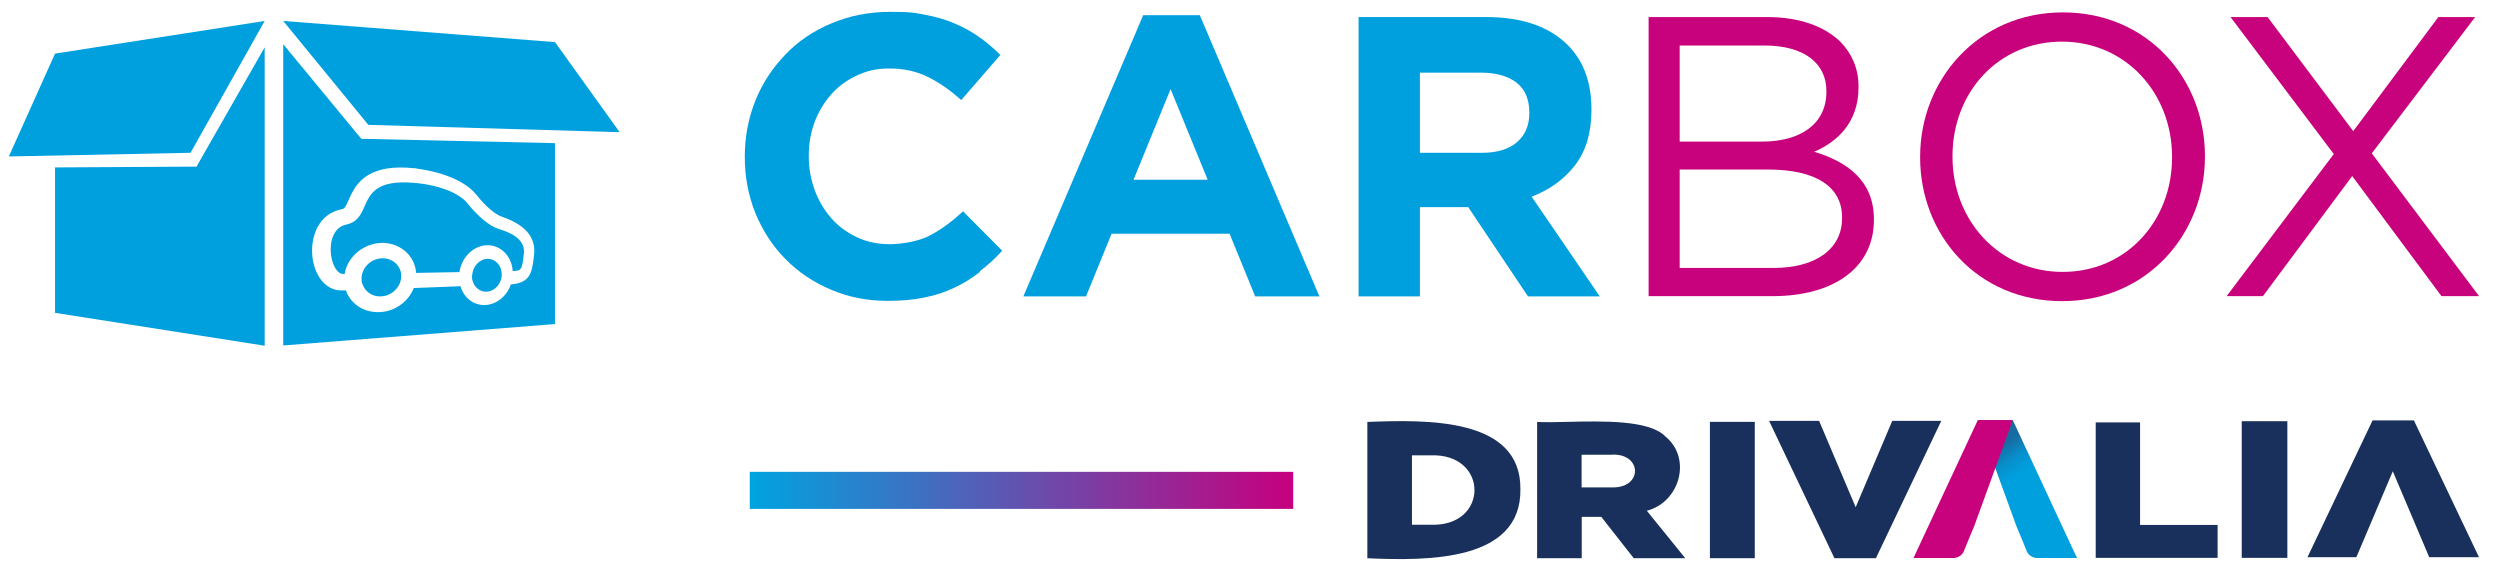<svg width="253" height="58" viewBox="0 0 253 58" fill="none" xmlns="http://www.w3.org/2000/svg">
<g clip-path="url(#clip0_2128_47431)">
<path d="M19.89 16.864H19.282L5.57 16.943V31.659L26.786 34.988V4.79L20.233 16.256L19.89 16.864ZM19.282 15.463L26.786 2.121L5.57 5.424L0.894 15.833L19.282 15.463ZM36.588 14.063L36.138 13.535L28.662 4.473V34.962L56.165 32.795V14.486L37.275 14.063H36.588ZM62.691 13.35L56.165 4.261L28.662 2.121L37.275 12.636L62.691 13.376V13.35ZM35.002 29.387H34.659C33.127 29.466 31.885 28.119 31.62 26.032C31.383 23.971 32.228 21.619 34.606 21.17C34.844 21.117 34.95 21.012 35.293 20.219C35.372 20.061 35.452 19.875 35.531 19.691C36.218 18.317 37.539 16.573 41.872 17.022C42.004 17.022 42.109 17.022 42.242 17.075C43.298 17.207 46.68 17.788 48.239 19.743C49.137 20.88 50.115 21.698 50.802 21.936C53.179 22.755 54.236 24.023 54.051 25.767C53.84 27.669 53.655 28.621 51.7 28.779C51.304 29.942 50.3 30.787 49.164 30.866C48.001 30.946 46.944 30.18 46.601 28.964L41.872 29.149C41.343 30.497 40.022 31.5 38.49 31.58C36.905 31.685 35.504 30.814 35.002 29.387ZM36.588 28.119C36.588 28.357 36.588 28.568 36.693 28.779C36.957 29.545 37.724 30.047 38.569 29.994C39.414 29.968 40.154 29.413 40.471 28.647C40.551 28.436 40.603 28.224 40.603 28.013C40.656 26.983 39.811 26.137 38.728 26.137C37.618 26.137 36.64 27.009 36.588 28.119ZM47.763 27.881C47.763 28.092 47.763 28.277 47.843 28.462C48.028 29.123 48.609 29.545 49.243 29.519C49.877 29.492 50.432 29.043 50.67 28.383C50.722 28.224 50.775 28.039 50.775 27.828C50.802 26.93 50.194 26.216 49.375 26.19C48.556 26.19 47.816 26.956 47.79 27.881H47.763ZM34.87 27.749C35.161 25.926 36.878 24.552 38.78 24.578C40.603 24.631 42.004 25.952 42.109 27.617L46.495 27.537C46.733 25.979 47.975 24.79 49.401 24.816C50.749 24.843 51.806 26.005 51.885 27.432C52.81 27.405 52.836 27.273 53.021 25.609C53.179 24.023 51.251 23.416 50.485 23.178C49.56 22.887 48.424 21.963 47.314 20.589C46.337 19.373 44.065 18.713 42.189 18.528C42.083 18.528 41.951 18.528 41.845 18.502C38.093 18.185 37.459 19.611 36.905 20.853C36.561 21.646 36.191 22.491 35.029 22.729C33.761 22.993 33.338 24.446 33.496 25.767C33.629 26.877 34.157 27.722 34.712 27.722H34.844L34.87 27.749Z" fill="#00A0DF"/>
<path d="M99.177 27.514C98.385 28.122 97.539 28.676 96.615 29.099C95.69 29.548 94.659 29.892 93.576 30.103C92.466 30.341 91.225 30.447 89.851 30.447C87.79 30.447 85.861 30.077 84.091 29.31C82.321 28.571 80.789 27.54 79.494 26.219C78.2 24.925 77.196 23.366 76.456 21.596C75.742 19.826 75.373 17.923 75.373 15.915V15.836C75.373 13.828 75.742 11.926 76.456 10.156C77.169 8.386 78.2 6.853 79.494 5.506C80.789 4.158 82.321 3.128 84.144 2.362C85.941 1.596 87.949 1.199 90.115 1.199C92.282 1.199 92.625 1.305 93.735 1.516C94.818 1.728 95.822 2.018 96.694 2.415C97.592 2.784 98.411 3.26 99.151 3.788C99.891 4.317 100.604 4.924 101.238 5.559L97.275 10.129C96.165 9.125 95.056 8.359 93.893 7.778C92.757 7.223 91.463 6.932 90.036 6.932C88.609 6.932 87.764 7.17 86.76 7.619C85.756 8.069 84.884 8.703 84.144 9.522C83.431 10.341 82.85 11.265 82.453 12.322C82.057 13.379 81.846 14.515 81.846 15.73V15.81C81.846 17.025 82.057 18.161 82.453 19.244C82.85 20.328 83.404 21.252 84.118 22.071C84.831 22.89 85.703 23.524 86.707 24C87.711 24.476 88.82 24.713 90.036 24.713C91.251 24.713 93.021 24.423 94.131 23.815C95.241 23.234 96.35 22.415 97.46 21.384L101.423 25.374C100.71 26.166 99.943 26.853 99.151 27.461L99.177 27.514Z" fill="#00A0DF"/>
<path d="M127.024 29.996L124.435 23.655H112.493L109.904 29.996H103.563L115.69 1.541H121.423L133.524 29.996H127.024ZM118.464 9.018L114.712 18.186H122.216L118.464 9.018Z" fill="#00A0DF"/>
<path d="M154.633 29.996L148.583 20.96H143.695V29.996H137.487V1.727H150.406C153.762 1.727 156.377 2.546 158.253 4.184C160.129 5.822 161.054 8.12 161.054 11.053V11.132C161.054 13.431 160.499 15.28 159.389 16.733C158.279 18.16 156.8 19.217 155.003 19.904L161.899 29.996H154.633ZM154.766 11.396C154.766 10.049 154.343 9.045 153.471 8.358C152.599 7.698 151.41 7.354 149.878 7.354H143.695V15.465H149.983C151.516 15.465 152.705 15.095 153.524 14.382C154.343 13.668 154.766 12.691 154.766 11.476V11.396Z" fill="#00A0DF"/>
<path d="M166.84 1.727H178.861C182.084 1.727 184.62 2.651 186.259 4.236C187.421 5.452 188.082 6.931 188.082 8.754V8.834C188.082 12.506 185.809 14.408 183.59 15.359C186.945 16.363 189.64 18.292 189.64 22.176V22.255C189.64 27.09 185.572 29.97 179.389 29.97H166.84V1.727ZM178.332 14.329C182.163 14.329 184.832 12.585 184.832 9.283V9.204C184.832 6.429 182.613 4.606 178.57 4.606H169.984V14.329H178.332ZM179.469 27.116C183.749 27.116 186.417 25.214 186.417 22.07V21.991C186.417 18.926 183.828 17.156 178.914 17.156H169.984V27.116H179.469Z" fill="#C8017D"/>
<path d="M194.317 15.944V15.864C194.317 8.07 200.182 1.254 208.769 1.254C217.355 1.254 223.141 7.991 223.141 15.785V15.864C223.141 23.658 217.302 30.475 208.689 30.475C200.076 30.475 194.317 23.738 194.317 15.944ZM219.812 15.944V15.864C219.812 9.444 215.136 4.213 208.663 4.213C202.19 4.213 197.593 9.391 197.593 15.785V15.864C197.593 22.285 202.269 27.516 208.742 27.516C215.215 27.516 219.812 22.337 219.812 15.944Z" fill="#C8017D"/>
<path d="M236.166 15.571L225.73 1.727H229.482L238.148 13.272L246.761 1.727H250.486L240.024 15.518L250.883 29.97H247.078L238.042 17.817L229.007 29.97H225.334L236.193 15.571H236.166Z" fill="#C8017D"/>
<g clip-path="url(#clip1_2128_47431)">
<path d="M210.191 56.47L203.692 42.51H200.157L204.049 53.215C204.188 53.533 204.328 53.889 204.468 54.219C204.672 54.715 204.863 55.186 205.002 55.516C205.142 55.847 205.079 55.707 205.104 55.783C205.409 56.483 206.185 56.483 206.185 56.47H210.204L208.551 53.037" fill="url(#paint0_linear_2128_47431)"/>
<path d="M193.646 56.47L200.157 42.51H203.693L199.801 53.215C199.661 53.533 199.521 53.889 199.381 54.219C199.178 54.715 198.987 55.186 198.847 55.516C198.809 55.618 198.771 55.707 198.745 55.783C198.44 56.483 197.664 56.483 197.664 56.47H193.646L195.299 53.037Z" fill="#C8017D"/>
<path fill-rule="evenodd" clip-rule="evenodd" d="M250.875 56.391H245.839L242.151 47.694L238.462 56.391H233.515L240.103 42.545H244.287L250.875 56.391ZM138.375 42.7C144.53 42.458 153.941 42.28 153.865 49.515C153.954 56.787 144.619 56.774 138.375 56.495V42.7ZM144.734 53.1C150.711 53.38 150.711 45.815 144.734 46.082H142.89V53.1H144.734ZM173.043 42.696H177.583V56.491H173.043V42.696ZM155.556 42.699L155.544 42.698H155.556V42.699ZM155.556 42.699C156.34 42.746 157.417 42.721 158.624 42.693C162.227 42.608 166.987 42.496 168.566 44.199C171.212 46.373 170.029 50.81 166.659 51.687L170.55 56.493H165.336L162.055 52.31H160.071V56.493H155.556V42.699ZM163.022 46.017C166.226 45.788 166.315 49.475 163.047 49.322H163.034H160.058V46.017H163.022ZM212.086 42.75H216.575V53.125H224.422V56.456H212.086V42.75ZM231.48 42.623H226.864V56.456H231.48V42.623ZM184.095 42.594H179.033L185.646 56.49H189.843L196.456 42.594H191.496L187.795 51.328L184.095 42.594Z" fill="#18305B"/>
</g>
<path d="M130.875 47.75H75.875V51.5H130.875V47.75Z" fill="url(#paint1_linear_2128_47431)"/>
</g>
<defs>
<linearGradient id="paint0_linear_2128_47431" x1="199.903" y1="42.751" x2="209.755" y2="56.841" gradientUnits="userSpaceOnUse">
<stop offset="0.2" stop-color="#186BA1"/>
<stop offset="0.3" stop-color="#078FCB"/>
<stop offset="0.4" stop-color="#00A0DF"/>
<stop offset="1" stop-color="#00A0DF"/>
</linearGradient>
<linearGradient id="paint1_linear_2128_47431" x1="75.875" y1="49.625" x2="130.875" y2="49.625" gradientUnits="userSpaceOnUse">
<stop stop-color="#00A3E0"/>
<stop offset="1" stop-color="#C6007E"/>
</linearGradient>
<clipPath id="clip0_2128_47431">
<rect width="251.25" height="57.5" fill="white" transform="translate(0.875)"/>
</clipPath>
<clipPath id="clip1_2128_47431">
<rect width="112.5" height="14.09" fill="white" transform="translate(138.375 42.5)"/>
</clipPath>
</defs>
</svg>
